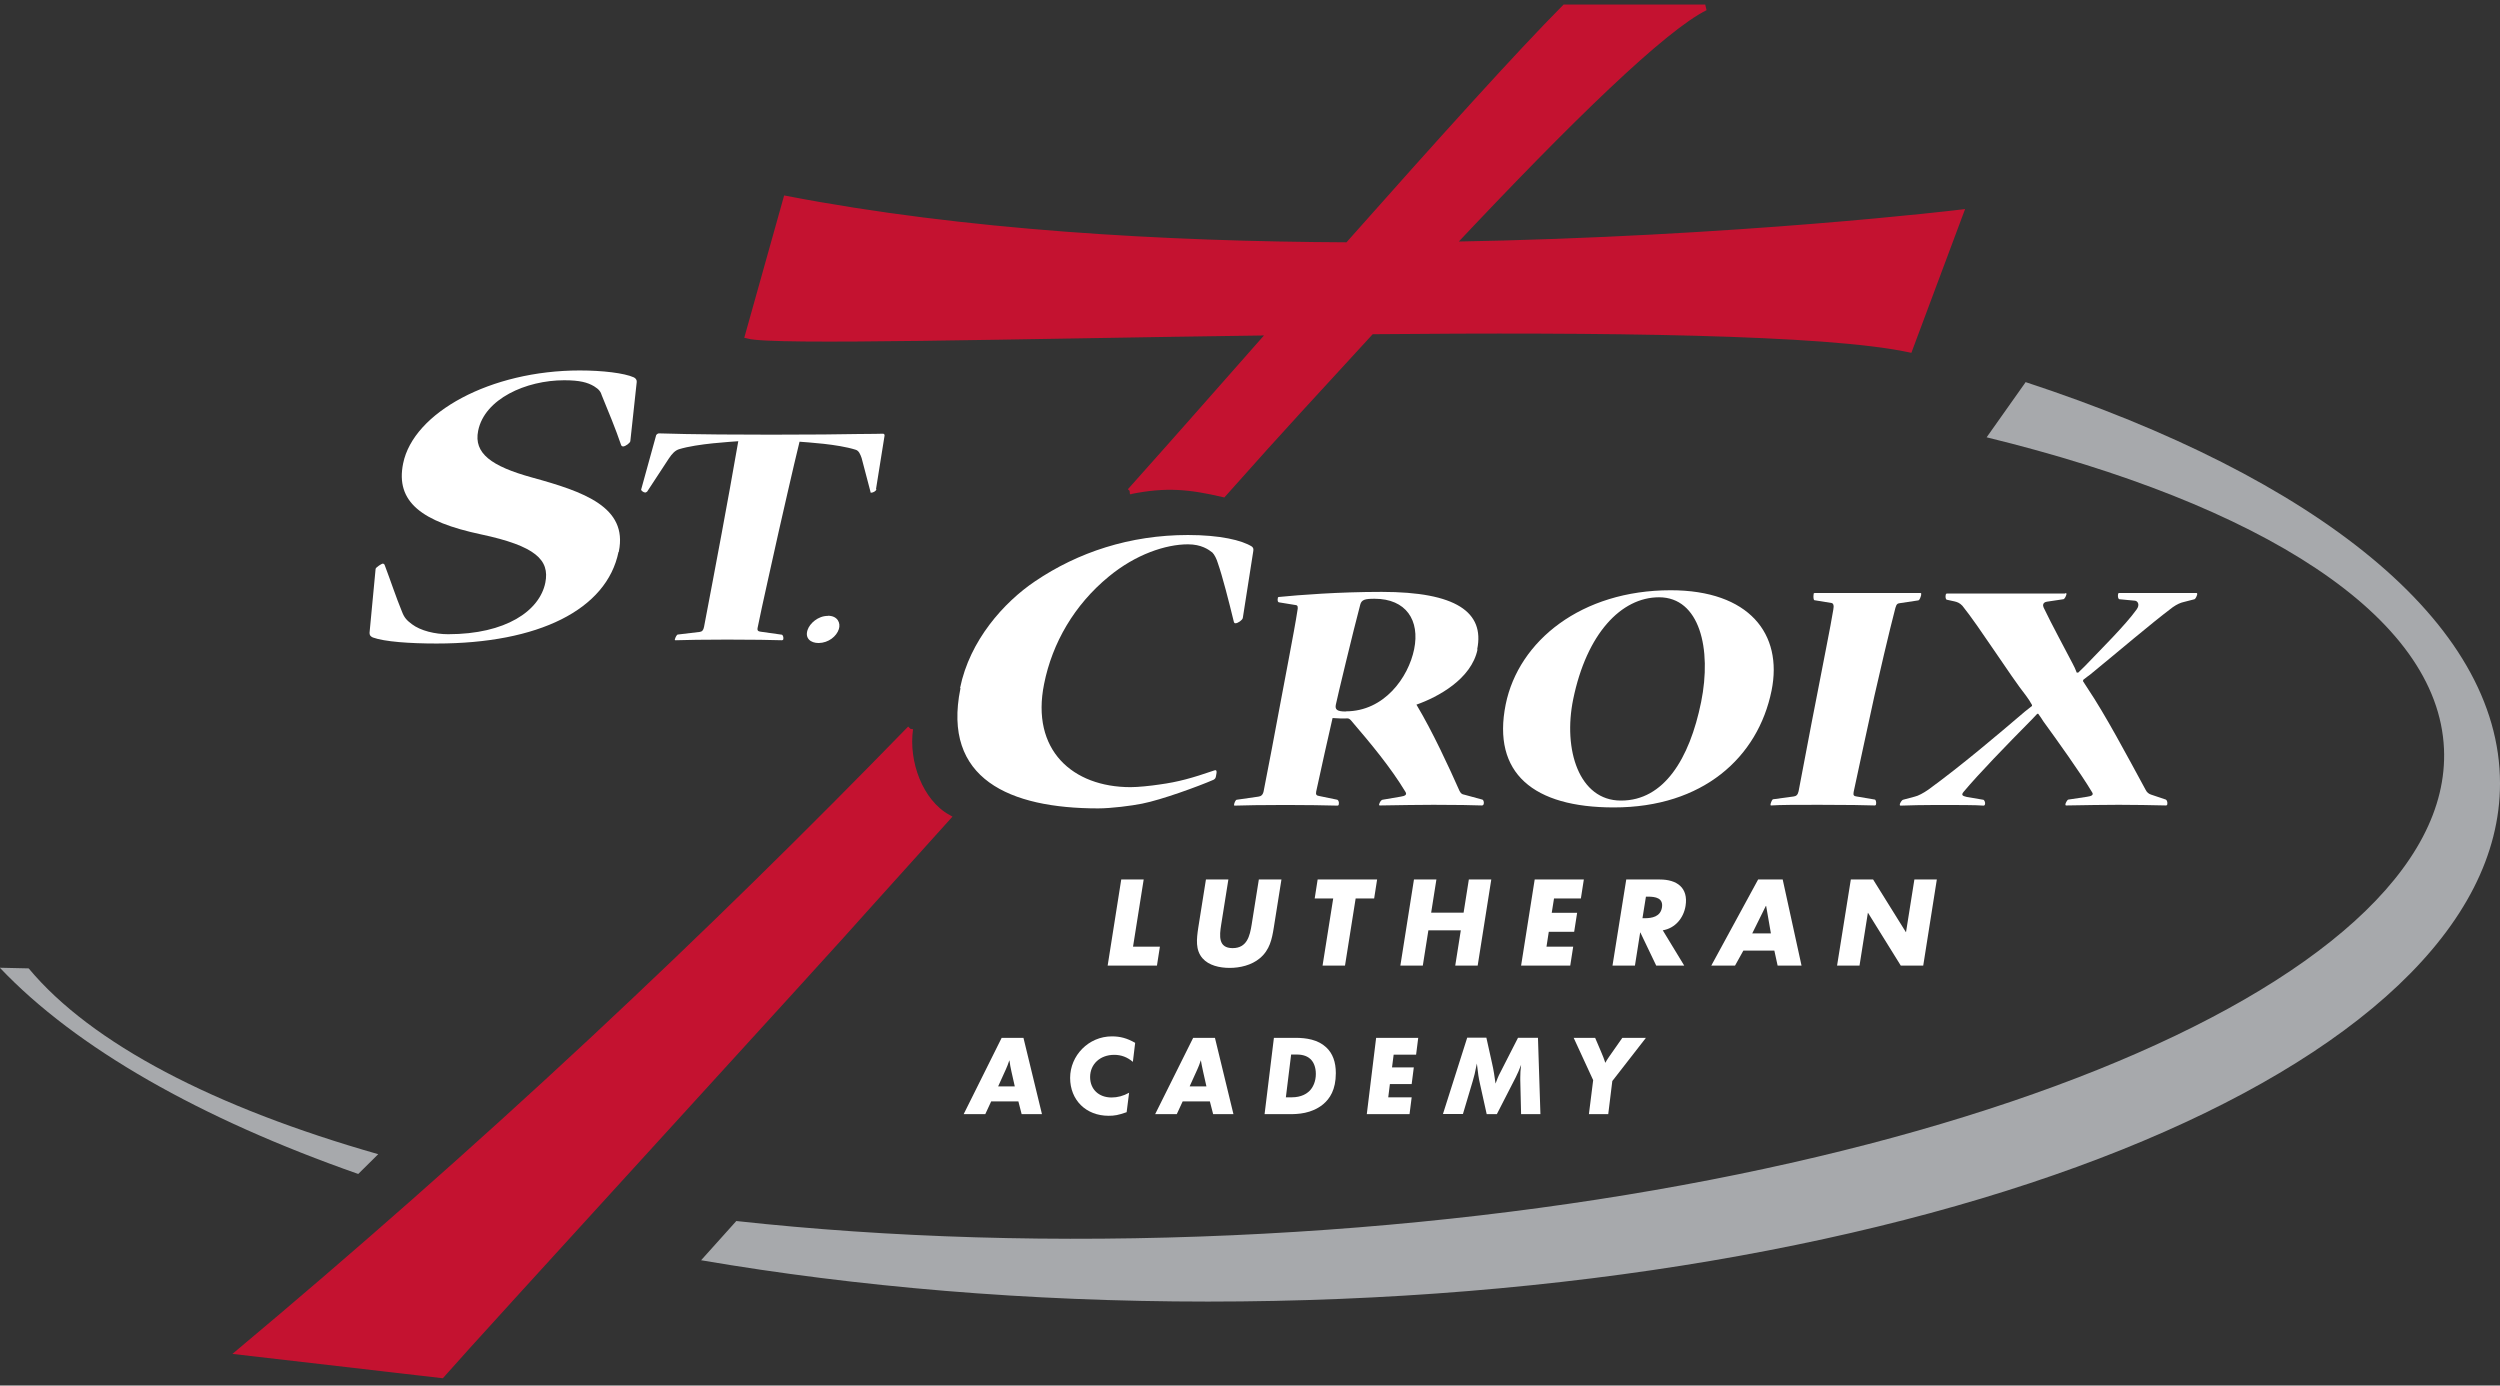<svg xmlns="http://www.w3.org/2000/svg" width="332" height="184" viewBox="0 0 332 184" fill="none"><rect x="0" y="0" width="332" height="184" fill="#333333" stroke="none"/><path d="M109.942 81.77C111.248 81.77 111.661 82.746 111.4 83.549C111.095 84.504 110.029 85.372 108.724 85.394C107.636 85.394 106.875 84.764 107.245 83.658C107.528 82.79 108.637 81.791 109.921 81.791H109.942V81.77Z" fill="white"></path><path d="M82.141 73.285C80.575 80.968 71.504 85.46 57.973 85.46C54.406 85.46 51.056 85.221 49.511 84.657C49.141 84.483 49.076 84.31 49.076 84.028L49.881 75.542C49.925 75.325 50.708 74.848 50.816 74.848C50.925 74.848 51.034 74.913 51.078 75.022C51.861 77.083 52.578 79.275 53.383 81.228C53.688 82.031 54.014 82.378 54.71 82.899C55.863 83.767 57.778 84.223 59.518 84.223C67.175 84.223 71.656 81.12 72.418 77.387C73.027 74.349 71.112 72.504 63.868 70.963C56.037 69.293 52.492 66.667 53.536 61.545C54.906 54.775 65.174 49.197 76.986 49.197C80.031 49.197 82.903 49.545 84.164 50.109C84.425 50.217 84.599 50.499 84.556 50.738L83.707 58.594C83.664 58.833 83.055 59.288 82.75 59.288C82.642 59.288 82.533 59.223 82.489 59.115C81.728 56.88 80.836 54.753 79.922 52.518C79.792 52.062 79.574 51.715 78.9 51.302C78.03 50.782 76.986 50.499 74.919 50.499C69.851 50.499 64.347 52.973 63.499 57.205C62.89 60.2 65.239 61.914 70.656 63.412C77.53 65.3 83.381 67.318 82.185 73.22V73.285H82.141Z" fill="white"></path><path d="M116.381 64.995C116.338 65.212 115.946 65.429 115.707 65.429C115.62 65.429 115.577 65.386 115.598 65.299L114.424 60.829C114.25 60.351 114.076 59.852 113.619 59.722C111.204 58.962 107.18 58.745 106.179 58.659C105.418 61.74 103.699 69.335 103.416 70.572C102.829 73.263 101.132 80.728 100.61 83.376C100.523 83.81 100.762 83.853 101.067 83.897L103.83 84.287C103.982 84.331 104.069 84.678 104.025 84.852C104.025 84.938 103.982 85.025 103.808 85.025C102.764 84.982 99.718 84.938 96.564 84.938C93.649 84.938 90.886 84.982 89.734 85.025C89.603 85.025 89.603 84.982 89.625 84.895C89.69 84.635 89.886 84.266 90.016 84.266L92.931 83.918C93.236 83.875 93.41 83.701 93.497 83.246C93.91 81.162 95.389 73.22 95.846 70.789C96.172 69.118 97.739 60.416 98.043 58.593C97.043 58.68 92.67 58.897 90.169 59.657C89.647 59.83 89.255 60.243 88.82 60.894L85.948 65.277C85.948 65.277 85.796 65.408 85.687 65.408C85.47 65.408 85.122 65.147 85.144 65.017L87.145 57.769C87.145 57.769 87.319 57.552 87.493 57.552C87.797 57.552 88.755 57.595 91.017 57.639C93.301 57.682 96.89 57.725 102.416 57.725C107.941 57.725 111.683 57.682 113.836 57.639C116.055 57.639 116.947 57.595 117.252 57.595C117.382 57.595 117.491 57.682 117.469 57.856L116.338 64.93L116.381 64.995Z" fill="white"></path><path d="M127.498 91.361C128.782 85.046 133.306 79.99 137.461 77.191C143.139 73.35 150.035 71.049 157.757 71.049C162.021 71.049 164.936 71.744 166.263 72.59C166.437 72.764 166.48 72.872 166.437 73.176L165.044 82.073C164.979 82.356 164.392 82.768 164.087 82.768C163.979 82.768 163.913 82.768 163.848 82.551C163.195 79.86 162.325 76.475 161.738 74.804C161.564 74.218 161.281 73.653 160.998 73.371C160.498 72.981 159.541 72.286 157.757 72.286C154.82 72.286 150.818 73.61 147.228 76.583C142.682 80.316 139.745 85.372 138.658 90.819C136.874 99.608 142.443 104.534 150.143 104.534C151.122 104.534 152.819 104.36 153.95 104.187C156.495 103.839 158.257 103.34 161.303 102.299C161.542 102.234 161.651 102.342 161.477 103.102C161.433 103.34 161.346 103.449 161.151 103.557C159.149 104.425 154.298 106.205 151.666 106.726C150.274 107.008 147.555 107.355 145.836 107.355C134.089 107.355 125.105 103.449 127.542 91.448V91.383L127.498 91.361Z" fill="white"></path><path d="M196.217 86.241C195.412 90.169 190.952 92.578 188.103 93.576C190.256 97.178 192.41 101.844 193.824 105.034C193.998 105.36 194.15 105.49 194.454 105.533L196.847 106.184C197.021 106.228 197.087 106.553 197.043 106.727C197.021 106.857 196.956 106.965 196.804 106.965C195.216 106.922 193.889 106.879 190.365 106.879C188.364 106.879 186.101 106.922 183.251 106.965C183.121 106.965 183.143 106.879 183.143 106.835C183.208 106.553 183.404 106.249 183.6 106.206L186.014 105.794C186.58 105.707 186.884 105.555 186.645 105.164C184.665 101.887 182.077 98.784 179.423 95.681C179.271 95.507 179.118 95.399 178.923 95.399C178.553 95.442 177.465 95.399 176.965 95.356C176.617 96.853 175.268 102.842 174.789 105.121C174.702 105.533 174.855 105.663 175.181 105.707L177.596 106.206C177.726 106.249 177.857 106.531 177.791 106.792C177.791 106.879 177.748 106.987 177.617 106.987C175.986 106.944 173.484 106.9 170.743 106.9C167.807 106.9 165.022 106.944 163.956 106.987C163.869 106.987 163.869 106.9 163.891 106.792C163.956 106.531 164.109 106.206 164.239 106.206L167.11 105.794C167.437 105.75 167.698 105.598 167.807 105.099C168.133 103.45 169.634 95.659 170.004 93.554C170.308 91.818 171.94 83.528 172.288 81.141C172.397 80.642 172.353 80.403 172.114 80.36L169.851 79.991C169.721 79.991 169.612 79.774 169.699 79.405C169.699 79.362 169.721 79.275 169.873 79.275C172.484 79.015 177.748 78.602 183.491 78.602C193.367 78.602 197.174 81.293 196.173 86.219V86.263L196.217 86.241ZM178.727 94.466C183.839 94.466 187.037 89.952 187.798 86.219C188.581 82.378 186.732 79.514 182.534 79.514C181.25 79.514 180.815 79.644 180.641 80.295C179.727 83.724 177.552 92.795 177.4 93.576C177.269 94.205 177.53 94.487 178.683 94.487H178.727V94.466Z" fill="white"></path><path d="M214.293 107.226C203.678 107.226 198.109 102.712 199.958 93.533C201.676 85.091 210.03 78.385 221.863 78.385C232.283 78.385 236.786 84.18 235.264 91.71C233.458 100.607 226.127 107.226 214.337 107.226H214.293ZM215.294 106.315C220.928 106.315 224.365 100.846 225.91 93.229C227.345 86.154 225.714 79.319 220.319 79.319C215.294 79.319 210.704 84.158 208.92 92.86C207.55 99.566 209.703 106.315 215.25 106.315H215.294Z" fill="white"></path><path d="M255.038 78.754C255.168 78.754 255.146 78.841 255.125 79.036C255.081 79.21 254.951 79.687 254.755 79.731L252.297 80.1C252.014 80.143 251.862 80.186 251.709 80.729C250.926 83.702 249.403 90.256 248.925 92.404C248.446 94.596 246.227 104.817 246.162 105.186C246.075 105.642 246.227 105.728 246.554 105.772L248.99 106.184C249.121 106.227 249.186 106.596 249.142 106.77C249.142 106.857 249.099 106.965 248.968 106.965C248.163 106.922 244.922 106.879 241.572 106.879C238.679 106.879 236.395 106.879 235.198 106.965C235.111 106.965 235.111 106.879 235.133 106.77C235.198 106.51 235.351 106.141 235.481 106.141L238.2 105.772C238.527 105.728 238.744 105.576 238.853 105.077C239.245 103.124 240.398 96.831 241.311 92.252C241.964 88.78 243.138 83.029 243.465 80.946C243.573 80.403 243.465 80.121 243.225 80.078L240.963 79.709C240.833 79.709 240.789 79.253 240.854 78.884C240.854 78.797 240.876 78.754 241.028 78.754H255.016H255.038Z" fill="white"></path><path d="M274.267 78.754C274.441 78.754 274.441 78.841 274.419 78.949C274.354 79.21 274.158 79.579 274.006 79.579L271.831 79.904C271.265 79.991 271.265 80.403 271.396 80.685C272.483 82.964 274.18 86.067 275.246 88.129C275.377 88.346 275.681 88.997 275.79 89.322H275.986C276.334 88.997 276.682 88.628 276.834 88.498C278.966 86.263 282.251 83.029 283.752 80.924C284.208 80.295 283.882 79.817 283.534 79.774L281.468 79.579C281.294 79.579 281.228 79.21 281.272 78.949C281.272 78.863 281.315 78.754 281.402 78.754H291.735C291.735 78.754 291.8 78.841 291.8 78.884C291.757 79.123 291.583 79.514 291.431 79.579L289.995 79.948C289.603 80.034 289.125 80.23 288.537 80.642C285.514 82.921 281.424 86.436 277.574 89.583C277.313 89.756 277.03 89.995 276.66 90.277L276.617 90.451C276.856 90.82 277.03 91.08 277.204 91.362C279.597 94.921 282.468 100.347 284.948 104.904C285.1 105.229 285.383 105.446 285.688 105.533L287.624 106.184C287.754 106.227 287.863 106.553 287.82 106.77C287.82 106.857 287.776 106.965 287.645 106.965C285.427 106.922 283.817 106.878 281.359 106.878C279.488 106.878 276.878 106.922 274.398 106.965C274.267 106.965 274.289 106.878 274.289 106.77C274.332 106.596 274.55 106.184 274.68 106.184L277.139 105.815C277.748 105.728 278.096 105.576 277.813 105.186C276.312 102.669 273.136 98.242 271.352 95.789C271.222 95.551 270.939 95.16 270.678 94.791H270.547C270.308 95.052 270.025 95.334 269.808 95.572C266.414 99.001 262.76 102.777 260.78 105.142C260.302 105.685 260.845 105.728 261.193 105.837L263.369 106.206C263.499 106.206 263.673 106.531 263.608 106.792C263.608 106.878 263.521 106.987 263.434 106.987C262.499 106.9 259.888 106.9 257.191 106.9C255.32 106.9 253.71 106.944 252.405 106.987C252.275 106.987 252.296 106.9 252.296 106.792C252.34 106.618 252.557 106.249 252.731 106.206L254.276 105.793C254.711 105.707 255.472 105.294 256.06 104.882C260.454 101.692 265.327 97.547 268.916 94.487C269.133 94.314 269.481 94.031 269.851 93.749V93.619C269.634 93.207 269.329 92.751 269.068 92.404C266.915 89.67 262.847 83.225 260.606 80.447C260.258 80.078 259.932 79.948 259.54 79.861L258.539 79.644C258.365 79.6 258.344 79.231 258.387 79.014C258.409 78.884 258.474 78.819 258.561 78.819H274.289L274.267 78.754Z" fill="white"></path><path d="M268.982 50.782L263.826 58.074C300.219 66.971 323.778 81.772 324.561 99.436C325.975 131.076 253.95 160.003 163.673 164.04C140.31 165.081 118.013 164.365 97.782 162.152L93.106 167.36C113.771 170.897 136.525 172.85 160.41 172.85C255.19 172.85 332.001 142.035 332.001 104.037C332.001 82.553 307.442 63.369 268.982 50.739V50.782Z" fill="#A7A9AC"></path><path d="M0 128.537C10.094 139.17 26.583 148.545 47.575 155.902L50.228 153.276C28.453 147.069 12.138 138.606 3.807 128.602L0 128.515V128.537Z" fill="#A7A9AC"></path><path d="M150.467 125.716H154.035L153.643 128.233H147.096L148.901 116.797H151.881L150.467 125.716Z" fill="white"></path><path d="M170.176 116.797L169.154 123.22C168.915 124.696 168.632 126.15 167.305 127.256C166.196 128.19 164.651 128.537 163.302 128.537C161.954 128.537 160.518 128.211 159.691 127.256C158.734 126.15 158.908 124.696 159.126 123.22L160.148 116.797H163.128L162.171 122.808C161.932 124.305 161.78 125.911 163.694 125.911C165.608 125.911 165.978 124.283 166.217 122.808L167.174 116.797H170.155H170.176Z" fill="white"></path><path d="M178.616 128.233H175.636L177.05 119.314H174.592L174.983 116.797H182.88L182.488 119.314H180.03L178.616 128.233Z" fill="white"></path><path d="M194.366 121.202L195.062 116.797H198.042L196.236 128.233H193.256L193.996 123.546H189.689L188.949 128.233H185.969L187.774 116.797H190.754L190.058 121.202H194.366Z" fill="white"></path><path d="M206.374 119.314L206.07 121.224H209.442L209.05 123.741H205.678L205.374 125.716H208.92L208.528 128.233H202.002L203.807 116.797H210.333L209.942 119.314H206.396H206.374Z" fill="white"></path><path d="M218.576 119.075H218.859C219.838 119.075 220.904 119.249 220.708 120.507C220.512 121.744 219.381 121.94 218.402 121.94H218.12L218.576 119.097V119.075ZM220.817 123.546C222.492 123.263 223.58 121.896 223.841 120.312C224.232 117.882 222.688 116.797 220.425 116.797H215.966L214.139 128.233H217.119L217.815 123.828H217.837L219.947 128.233H223.667L220.817 123.546Z" fill="white"></path><path d="M235.176 123.958H232.696L234.502 120.312H234.545L235.176 123.958ZM235.633 126.236L236.068 128.233H239.244L236.742 116.797H233.479L227.258 128.233H230.412L231.521 126.236H235.633Z" fill="white"></path><path d="M245.768 116.797H248.749L253.099 123.784H253.121L254.23 116.797H257.211L255.405 128.233H252.425L248.074 121.224H248.053L246.943 128.233H243.963L245.79 116.797H245.768Z" fill="white"></path><path d="M131.629 146.266L130.846 147.959H127.975L133.021 137.825H135.915L138.373 147.959H135.675L135.24 146.266H131.607H131.629ZM132.565 144.27H134.762L134.327 142.338C134.153 141.557 134.153 141.47 134.109 141.167C134.109 141.08 134.066 140.971 134.044 140.798C133.87 141.34 133.739 141.644 133.587 141.991L132.565 144.248V144.27Z" fill="white"></path><path d="M150.749 138.498L150.445 141.015C149.705 140.386 148.9 140.082 147.965 140.082C146.094 140.082 144.767 141.319 144.767 143.033C144.767 144.661 145.92 145.746 147.617 145.746C148.4 145.746 149.161 145.551 149.944 145.117L149.618 147.699C148.509 148.09 148.008 148.176 147.225 148.176C144.223 148.176 142.113 146.093 142.113 143.142C142.113 140.19 144.55 137.63 147.66 137.63C148.748 137.63 149.662 137.868 150.728 138.476L150.749 138.498Z" fill="white"></path><path d="M157.059 146.266L156.276 147.959H153.404L158.451 137.825H161.344L163.802 147.959H161.105L160.67 146.266H157.037H157.059ZM158.016 144.27H160.213L159.778 142.338C159.604 141.557 159.604 141.47 159.539 141.167C159.539 141.08 159.495 140.971 159.473 140.798C159.299 141.34 159.169 141.644 159.017 141.991L157.994 144.248L158.016 144.27Z" fill="white"></path><path d="M169.175 137.825H172.047C173.483 137.825 175.027 138.063 176.115 139.083C176.985 139.886 177.398 141.036 177.398 142.512C177.398 144.726 176.593 145.919 175.701 146.657C174.157 147.916 172.308 147.959 171.286 147.959H167.936L169.175 137.825ZM171.46 140.06L170.763 145.724H171.547C172.874 145.724 173.57 145.181 173.831 144.943C174.396 144.422 174.744 143.575 174.744 142.621C174.744 141.731 174.462 141.036 174.005 140.624C173.461 140.125 172.721 140.038 172.156 140.038H171.46V140.06Z" fill="white"></path><path d="M188.34 137.825L188.058 140.06H185.077L184.86 141.753H187.753L187.47 143.966H184.577L184.359 145.724H187.47L187.187 147.959H181.51L182.75 137.825H188.319H188.34Z" fill="white"></path><path d="M204.242 137.824L204.568 147.959H202.001L201.893 143.423V143.098C201.893 142.534 201.914 142.165 202.001 141.405C201.762 142.056 201.566 142.512 201.284 143.076L198.782 147.959H197.433L196.563 144.031C196.345 143.076 196.28 142.555 196.128 141.232C195.889 142.469 195.758 142.968 195.584 143.554L194.279 147.937H191.625L194.845 137.803H197.39L198.151 141.232C198.347 142.078 198.477 142.924 198.608 143.901C198.782 143.423 198.999 142.859 199.195 142.512L201.588 137.824H204.264H204.242Z" fill="white"></path><path d="M214.118 143.532L213.574 147.959H211.007L211.573 143.445L208.984 137.825H211.834L212.53 139.452C212.943 140.429 212.965 140.494 213.074 140.819C213.096 140.906 213.139 141.015 213.183 141.145C213.313 140.885 213.466 140.668 213.683 140.342L215.445 137.825H218.578L214.14 143.532H214.118Z" fill="white"></path><path d="M150.077 65.235C158.234 56.099 161.432 52.41 168.741 44.142C134.48 44.597 102.698 45.487 99.326 44.575L104.416 26.412C127.975 30.947 154.536 32.466 178.987 32.575C191.517 18.448 201.741 7.12 207.81 1H226.453C220.884 3.756 208.485 15.8 192.8 32.488C230.63 31.837 260.366 28.235 260.366 28.235L253.579 46.398C242.42 44.011 212.618 43.708 182.12 43.99C174.397 52.431 170.895 56.12 162.454 65.625C157.995 64.584 154.863 64.258 150.055 65.235H150.077Z" fill="#C41230" stroke="#C41230" stroke-width="0.79"></path><path d="M120.883 96.766C107.722 110.307 93.647 124.153 78.594 138.193C62.692 153.015 47.052 166.752 31.824 179.512L58.646 182.615C62.931 177.689 110.702 125.542 115.27 120.312L125.864 108.55C122.188 106.51 120.23 101.215 120.861 96.788L120.883 96.766Z" fill="#C41230" stroke="#C41230" stroke-width="0.79"></path></svg>